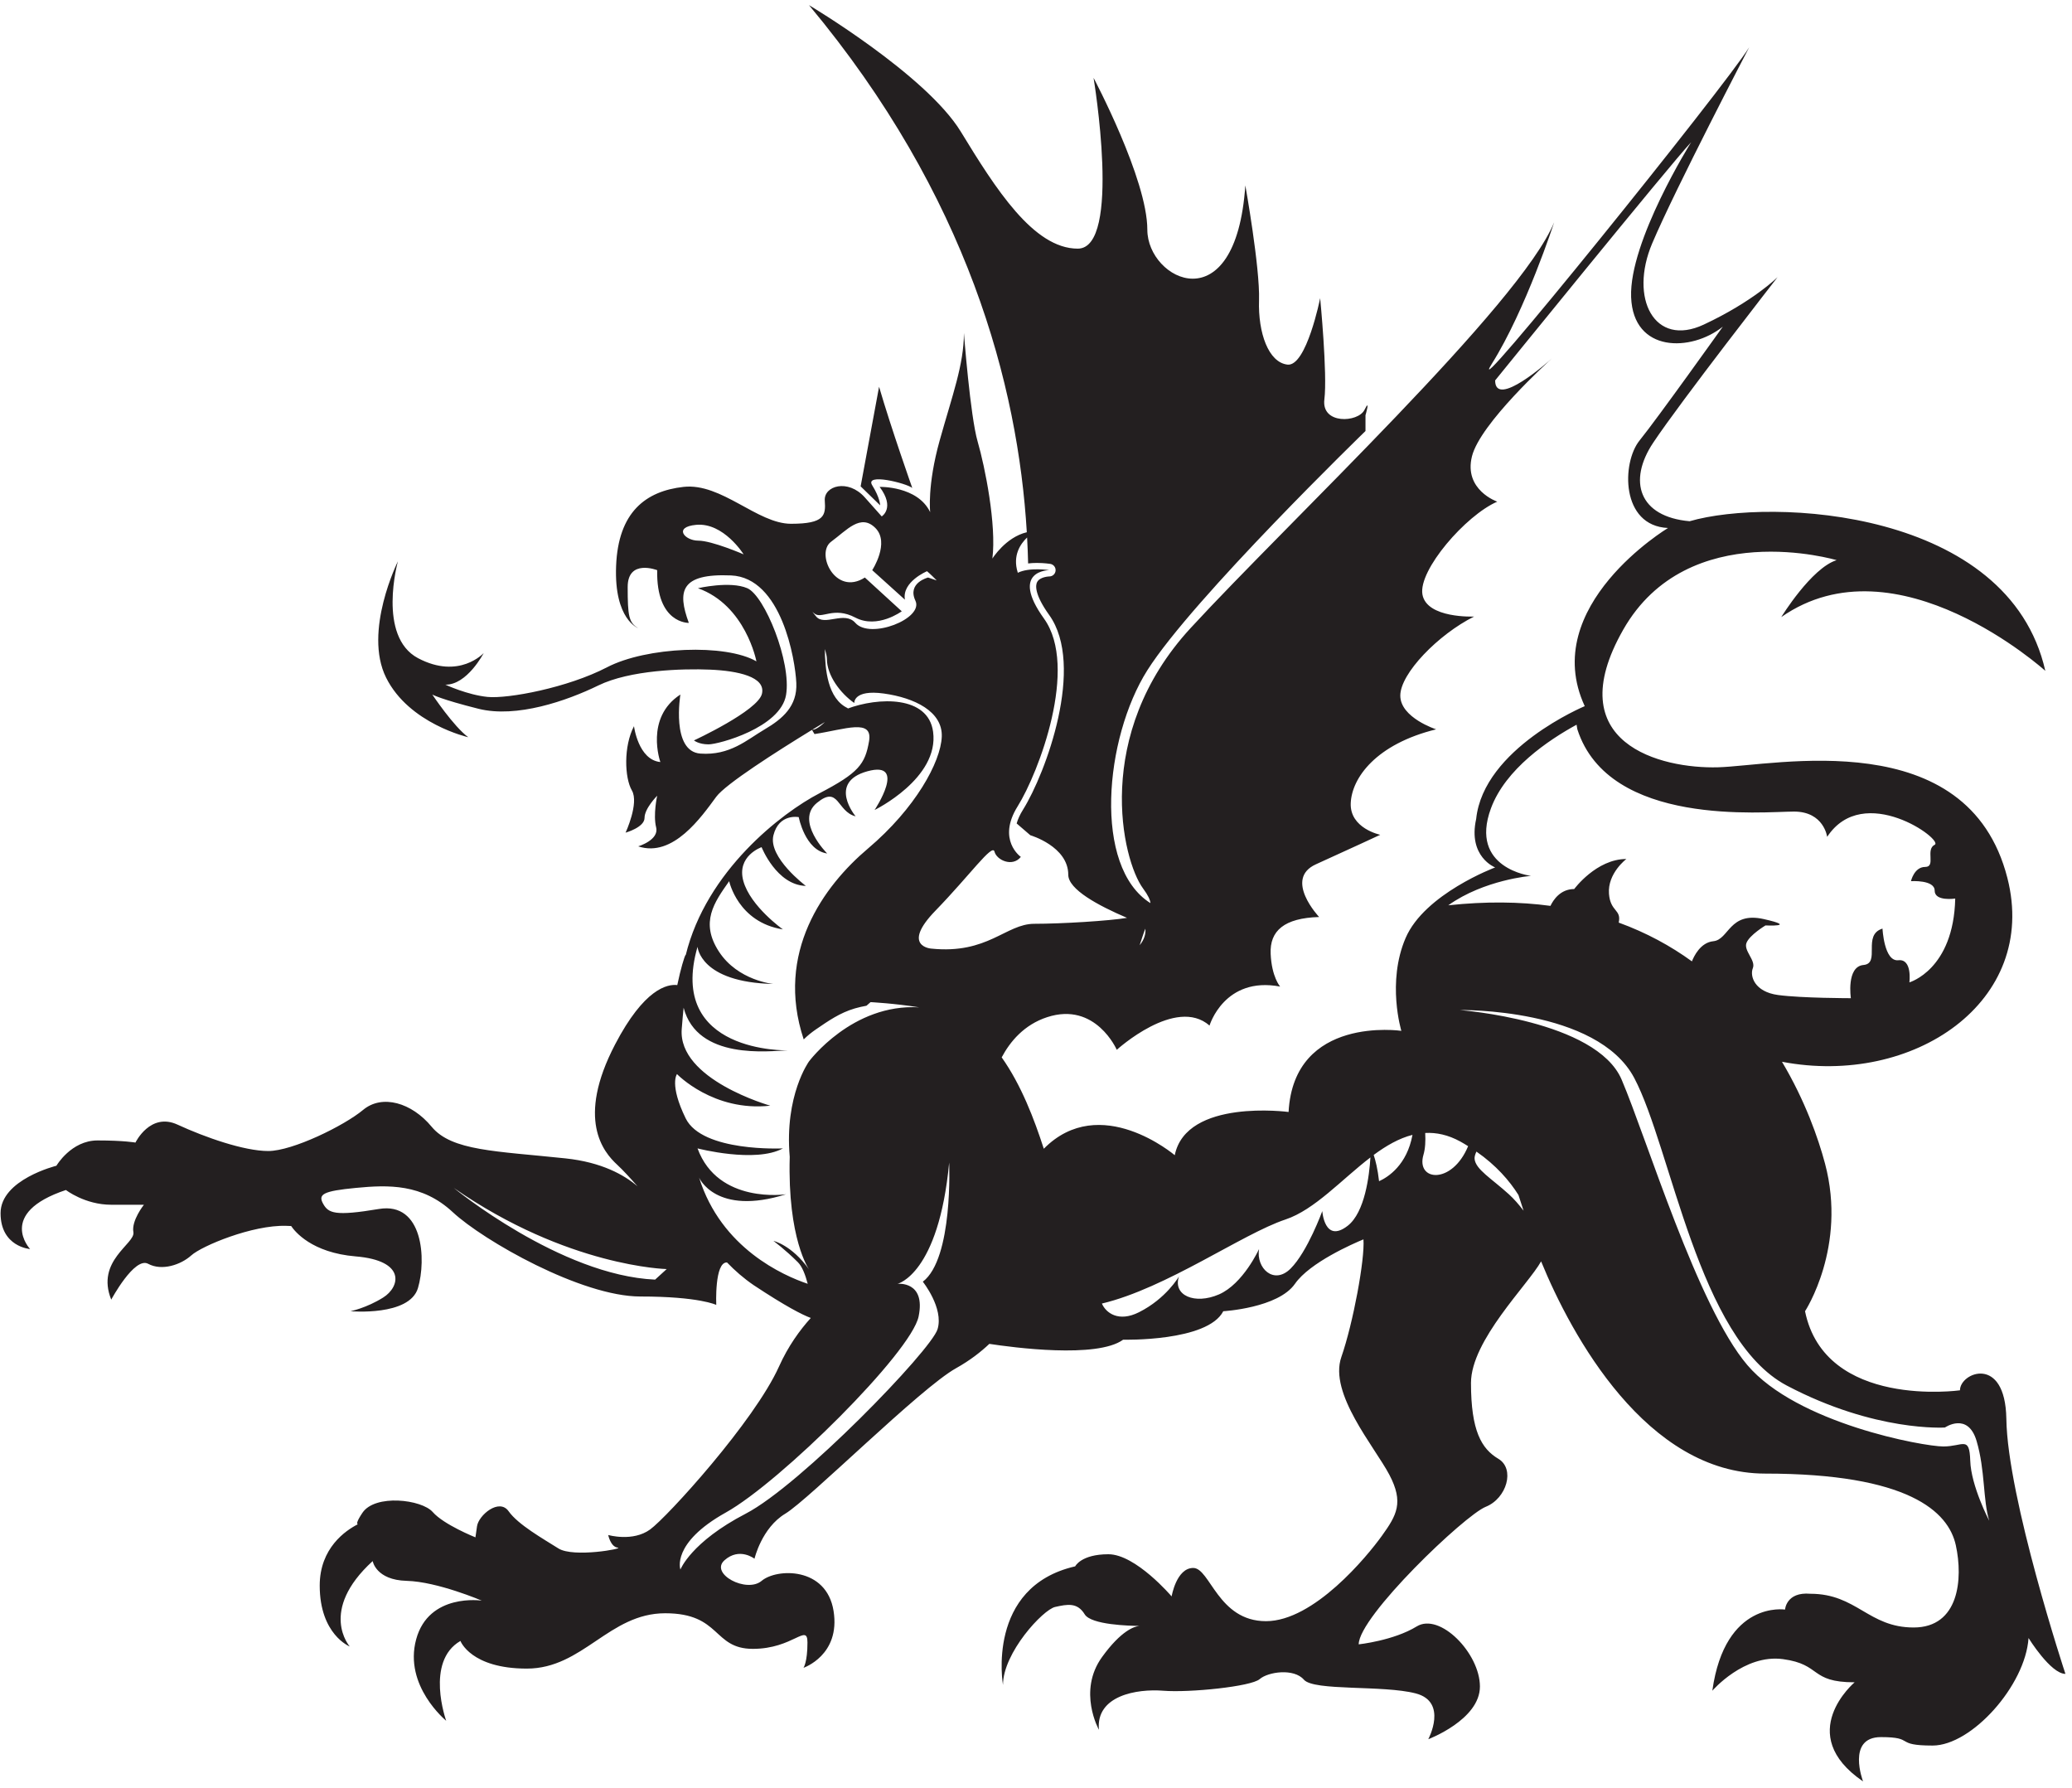 <?xml version="1.0" encoding="utf-8"?>
<!DOCTYPE svg PUBLIC "-//W3C//DTD SVG 1.1 Tiny//EN" "http://www.w3.org/Graphics/SVG/1.1/DTD/svg11-tiny.dtd">
<svg version="1.1" baseProfile="tiny"
	 xmlns="http://www.w3.org/2000/svg" xmlns:xlink="http://www.w3.org/1999/xlink" xmlns:a="http://ns.adobe.com/AdobeSVGViewerExtensions/3.0/"
	 x="0px" y="0px" width="175px" height="151px" viewBox="-0.048 -0.434 175 151" xml:space="preserve">
<defs>
</defs>
<path fill="#231F20" d="M39.502,61.823c-1.235-0.902-3.038-3.605-3.038-3.605s0.702,0.4,3.907,1.203
	c3.205,0.8,7.444-0.668,10.114-1.97c2.671-1.302,7.11-1.436,9.448-1.336c2.336,0.101,4.707,0.602,4.373,2.036
	c-0.334,1.437-5.742,3.94-5.742,3.94s0.4,0.334,1.236,0.334c0.833,0,6.075-1.403,6.542-4.173s-1.802-8.377-3.272-9.013
	c-1.468-0.633-4.172,0-4.172,0c4.039,1.438,4.941,6.176,4.941,6.176c-2.604-1.504-9.279-1.234-12.619,0.501
	c-3.337,1.736-8.379,2.67-10.083,2.503c-1.701-0.167-3.571-1.036-3.571-1.036c1.837,0.034,3.239-2.669,3.239-2.669
	s-2.068,2.269-5.542,0.434c-3.47-1.837-1.704-8.18-1.704-8.18s-2.937,5.909-1,9.816C34.496,60.688,39.502,61.823,39.502,61.823z
	 M77.002,40.772c0,0-1.78-5.03-2.804-8.546l-1.557,8.411l1.646,1.602c0,0,0-0.622-0.668-1.691
	C72.952,39.48,76.513,40.371,77.002,40.772z M102.989,86.943 M102.396,86.424c0.25,0.22,0.447,0.391,0.594,0.519
	C102.796,86.774,102.571,86.578,102.396,86.424z M169.407,119.374c-0.09-5.429-3.917-3.914-3.917-2.402
	c0,0-11.396,1.603-13.086-6.677c0,0,3.56-5.43,1.69-12.461c-0.575-2.163-1.691-5.337-3.637-8.605
	c11.104,2.121,21.701-5.08,19.038-15.519c-3.34-13.087-19.63-9.481-24.437-9.349c-4.809,0.135-13.486-2.002-8.011-11.618
	c5.473-9.613,18.024-5.874,18.024-5.874c-2.136,0.668-4.674,4.807-4.674,4.807c9.748-6.811,22.301,4.541,22.301,4.541
	c-3.097-13.678-23.153-14.636-30.041-12.635c-4.286-0.377-5.241-3.391-3.073-6.637c2.314-3.473,10.503-13.976,10.503-13.976
	s-2.048,2.046-6.231,4.005c-4.184,1.96-6.321-2.227-4.362-6.854c1.96-4.627,8.191-16.559,8.191-16.559
	c-1.96,3.207-24.571,31.247-21.723,26.707c2.85-4.541,5.253-11.93,5.253-11.93c-2.849,6.943-22.434,25.283-30.713,34.274
	s-5.786,19.583-4.005,21.987c0.43,0.58,0.601,0.972,0.62,1.232c-4.868-3.052-3.884-13.936-0.264-19.66
	c3.829-6.053,18.427-20.207,18.427-20.207v-1.336c0,0,0.444-1.513-0.089-0.444c-0.535,1.068-3.65,1.245-3.384-0.889
	c0.268-2.137-0.356-8.549-0.356-8.549s-1.157,5.789-2.758,5.61c-1.603-0.179-2.493-2.672-2.405-5.432
	c0.089-2.758-1.157-9.702-1.157-9.702c-0.8,11.75-8.277,8.011-8.277,3.74c0-4.274-4.541-12.82-4.541-12.82
	s2.403,14.421-1.336,14.421c-3.737,0-6.944-5.074-9.879-9.882C78.161,5.874,68.279,0,68.279,0
	c13.428,16.088,17.656,32.111,18.397,44.512c-1.793,0.422-2.908,2.224-2.908,2.224c0.356-2.847-0.624-7.745-1.245-9.882
	c-0.624-2.137-1.159-9.168-1.159-9.168c0,2.67-0.979,5.253-2.048,9.079c-1.068,3.828-0.801,6.054-0.801,6.054
	c-1.068-2.227-4.271-2.137-4.271-2.137c1.336,1.783,0.177,2.493,0.177,2.493s0,0-1.424-1.601c-1.424-1.603-3.473-0.981-3.384,0.265
	c0.089,1.247,0,1.959-2.849,1.959c-2.846,0-5.874-3.47-9.078-3.116c-3.206,0.356-5.521,2.137-5.698,6.678
	c-0.179,4.541,1.869,5.251,1.869,5.251c-0.801-0.443-0.891-1.067-0.891-3.473c0-2.402,2.492-1.423,2.492-1.423
	c-0.089,4.54,2.672,4.452,2.672,4.452c-0.98-2.674-0.712-4.187,3.561-4.008c4.273,0.177,5.429,7.123,5.518,9.079
	c0.091,1.96-1.157,3.029-2.669,3.917c-1.515,0.892-2.938,2.228-5.432,2.049c-2.492-0.177-1.69-4.986-1.69-4.986
	c-3.028,1.96-1.692,5.7-1.692,5.7c-1.869-0.18-2.227-3.028-2.227-3.028c-0.889,1.692-0.8,4.361-0.177,5.429
	c0.622,1.069-0.533,3.562-0.533,3.562s1.601-0.445,1.601-1.247s1.068-1.871,1.068-1.871s-0.356,1.604-0.089,2.672
	c0.268,1.069-1.512,1.603-1.512,1.603c2.937,0.979,5.342-2.493,6.587-4.185c0.794-1.077,5.074-3.804,8.087-5.65l0.214,0.353
	c2.603-0.401,4.941-1.336,4.607,0.601s-0.867,2.67-4.206,4.408c-3.146,1.635-9.545,6.532-11.284,13.681l-0.001-0.061
	c-0.12,0.213-0.409,1.153-0.706,2.568c-0.839-0.1-2.799,0.303-5.257,5.02c-3.293,6.321-0.98,9.081,0.179,10.148
	c0.496,0.46,1.144,1.167,1.72,1.825c-1.119-0.958-3.014-2.033-6.082-2.358c-5.875-0.622-9.614-0.624-11.306-2.672
	c-1.692-2.045-4.184-2.759-5.788-1.423c-1.601,1.336-5.963,3.473-8.011,3.473s-5.342-1.159-7.657-2.226
	c-2.313-1.071-3.56,1.512-3.56,1.512s-0.979-0.179-3.205-0.179c-2.225,0-3.472,2.137-3.472,2.137S0,99.169,0,102.016
	c0,2.85,2.493,3.027,2.493,3.027s-2.849-3.027,3.026-4.986c0,0,1.603,1.246,3.828,1.246s2.76,0,2.76,0s-1.069,1.336-0.889,2.316
	c0.177,0.979-3.205,2.403-1.871,5.696c0,0,1.96-3.65,3.116-3.026c1.157,0.624,2.76,0.09,3.649-0.712
	c0.892-0.801,5.164-2.582,8.013-2.493c0.157,0.006,0.293,0.01,0.419,0.016c0.299,0.446,1.721,2.255,5.457,2.565
	c4.273,0.357,3.738,2.581,2.314,3.472s-2.76,1.157-2.76,1.157s4.985,0.445,5.698-1.958c0.712-2.402,0.445-7.298-3.294-6.677
	c-3.738,0.626-4.273,0.356-4.718-0.445c-0.444-0.798,0-1.067,2.76-1.333c2.76-0.267,5.609-0.355,8.19,2.047
	c2.583,2.403,10.862,7.123,15.845,7.123c4.984,0,6.41,0.71,6.41,0.71s-0.158-3.636,0.908-3.586c0.669,0.693,1.409,1.342,2.253,1.918
	c2.695,1.785,4.096,2.5,4.824,2.77c-0.926,1.025-1.909,2.373-2.688,4.107c-2.071,4.605-9.415,12.686-10.883,13.755
	c-1.468,1.066-3.539,0.466-3.539,0.466s0.2,1.002,0.803,1.069c0.601,0.067-3.738,0.867-5.007,0.067
	c-1.269-0.803-3.406-2.004-4.207-3.141c-0.801-1.134-2.537,0.334-2.67,1.269s-0.133,0.935-0.133,0.935s-2.672-1.066-3.606-2.136
	s-4.874-1.535-5.941,0.067c-0.475,0.709-0.501,0.935-0.385,0.964c-1.024,0.519-3.22,2.004-3.22,5.177
	c0,4.14,2.536,5.145,2.536,5.145s-2.67-3.006,1.937-7.213c0,0,0.268,1.603,2.871,1.67s6.343,1.67,6.343,1.67
	s-4.474-0.671-5.542,3.27c-1.068,3.938,2.537,6.876,2.537,6.876s-1.803-5.007,1.203-6.741c0,0,0.867,2.335,5.607,2.335
	s6.943-4.673,11.685-4.673c4.74,0,4.003,3.006,7.409,3.006s4.608-2.206,4.608-0.536c0,1.673-0.335,2.136-0.335,2.136
	s3.141-1.066,2.539-4.805c-0.601-3.741-4.808-3.606-6.075-2.537c-1.27,1.066-4.409-0.601-3.139-1.737
	c1.269-1.134,2.536-0.132,2.536-0.132s0.604-2.604,2.604-3.806c2.004-1.204,11.418-10.617,14.423-12.284
	c1.198-0.668,2.121-1.403,2.808-2.054c1.991,0.305,9.088,1.251,11.3-0.352c0,0,7.123,0.179,8.459-2.405c0,0,4.628-0.267,6.053-2.314
	c1.256-1.808,4.937-3.402,5.785-3.754c0.129,1.674-0.87,7.07-1.868,9.941c-1.069,3.073,2.804,7.567,4.051,9.926
	c1.246,2.358,0.622,3.428-0.624,5.165c-1.245,1.734-5.741,7.21-9.791,7.21c-4.052,0-4.72-4.494-6.143-4.494
	c-1.424,0-1.826,2.402-1.826,2.402s-3.027-3.56-5.341-3.56c-2.312,0-2.805,1.022-2.805,1.022
	c-7.565,1.737-6.097,10.014-6.097,10.014c0-2.716,3.382-6.363,4.408-6.586c1.022-0.226,1.868-0.401,2.492,0.621
	c0.543,0.896,3.8,0.973,4.62,0.981c-0.421,0.041-1.531,0.384-3.151,2.625c-2.093,2.891-0.268,6.143-0.268,6.143
	c-0.267-2.891,3.205-3.471,5.432-3.295c2.225,0.178,7.432-0.354,8.144-0.979c0.714-0.621,2.894-0.935,3.738,0.047
	c0.847,0.975,6.679,0.442,9.437,1.156c2.76,0.713,1.068,3.871,1.068,3.871s4.362-1.646,4.362-4.45s-3.383-6.275-5.341-5.074
	c-1.96,1.201-4.897,1.512-4.897,1.512c0-2.355,8.947-10.904,10.729-11.616c1.78-0.712,2.492-3.205,1.068-4.052
	c-1.424-0.844-2.314-2.355-2.314-6.407c0-3.604,4.849-8.324,5.922-10.267c2.562,6.265,8.915,17.922,18.916,17.922
	c12.105,0,15.489,3.205,16.111,6.053c0.623,2.848,0.267,6.943-3.561,6.943c-3.828,0-4.807-2.848-8.724-2.848
	c-2.049-0.179-2.139,1.336-2.139,1.336s-5.072-0.803-6.141,6.853c0,0,2.671-3.114,5.964-2.669c3.294,0.445,2.227,1.957,6.054,1.957
	c0,0-5.163,4.362,0.712,8.37c0,0-1.425-3.742,1.512-3.742c2.938,0,1.069,0.713,4.364,0.713c3.293,0,7.834-5.071,8.101-9.079
	c0,0,1.87,3.026,3.115,3.026C174.392,140.918,169.496,126.053,169.407,119.374z M58.93,45.222c-1.156,0-2.134-1.157-0.177-1.336
	c2.32-0.211,4.005,2.493,4.005,2.493S60.089,45.222,58.93,45.222z M151.469,68.1c2.537,0,2.804,2.136,2.804,2.136
	c3.071-4.673,9.882,0.267,9.08,0.668c-0.801,0.4,0.132,1.871-0.801,1.871c-0.935,0-1.201,1.202-1.201,1.202s2.002-0.134,2.002,0.801
	s1.736,0.667,1.736,0.667c-0.135,6.01-3.872,7.078-3.872,7.078s0.267-2.004-0.936-1.869c-1.201,0.132-1.335-2.672-1.335-2.672
	c-1.735,0.536-0.135,2.938-1.603,3.073c-1.469,0.132-1.069,2.804-1.069,2.804s-4.138,0-6.141-0.267
	c-2.004-0.269-2.405-1.604-2.137-2.271c0.267-0.668-0.802-1.471-0.535-2.139c0.267-0.665,1.603-1.467,1.603-1.467
	s2.804,0.131-0.135-0.534c-2.936-0.667-2.936,1.735-4.271,1.867c-1.09,0.11-1.639,1.273-1.808,1.701
	c-1.791-1.301-3.844-2.422-6.183-3.274c0.247-1.129-0.703-0.895-0.822-2.432c-0.133-1.736,1.468-2.938,1.468-2.938
	c-2.537,0-4.406,2.537-4.406,2.537c-1.17,0-1.767,0.923-2.005,1.421c-2.595-0.352-5.466-0.388-8.63-0.048
	c3.038-2.167,6.986-2.485,6.986-2.485s-5.253-0.624-3.384-5.697c1.23-3.337,4.876-5.78,7.234-7.068l0.066,0.39
	C135.846,69.436,148.93,68.1,151.469,68.1z M96.691,77.988c0.036,0.436-0.082,0.913-0.485,1.399
	C96.432,78.702,96.571,78.262,96.691,77.988z M68.724,51.365c0.623,0.536,1.601-0.624,3.472,0.355
	c1.869,0.98,3.917-0.533,3.917-0.533l-3.116-2.851c-2.493,1.603-4.185-2.046-2.849-3.024c1.334-0.98,2.493-2.404,3.738-1.159
	c1.247,1.247-0.267,3.562-0.267,3.562l2.761,2.492c-0.268-1.512,1.868-2.404,1.868-2.404s0.303,0.251,0.817,0.778
	c-0.442-0.144-0.729-0.245-0.729-0.245s-1.78,0.445-1.068,1.959c0.713,1.515-3.826,3.293-5.073,1.872
	c-0.923-1.055-2.626,0.334-3.328-0.56c-0.015-0.018-0.132-0.166-0.297-0.371L68.724,51.365z M68.544,61.196
	c0.385-0.237,0.744-0.454,1.08-0.658C69.102,61.035,68.762,61.201,68.544,61.196z M55.283,107.625
	c-8.012-0.355-17.005-7.744-17.005-7.744c9.615,6.677,17.983,6.853,17.983,6.853L55.283,107.625z M68.279,89.199
	c0,0-2.08,2.858-1.627,8.056c-0.193,6.951,1.627,9.503,1.627,9.503c-1.469-2.07-3.004-2.403-3.004-2.403s1,0.734,2.068,1.804
	c0.36,0.359,0.628,1.057,0.828,1.819c-2.052-0.691-7.307-2.997-9.173-8.965c0,0,1.403,3.273,7.345,1.404
	c0,0-5.742,0.865-7.478-3.873c0,0,4.875,1.268,7.21,0c0,0-6.81,0.332-8.212-2.539c-1.402-2.869-0.734-3.738-0.734-3.738
	s3.072,3.203,7.879,2.669c0,0-7.813-2.201-7.478-6.476c0.059-0.764,0.113-1.345,0.16-1.796c1.162,4.447,7.213,3.656,8.786,3.599
	c0,0-10.214,0.267-7.611-8.745c0,0,0.199,3.005,6.41,3.14c0,0-3.004-0.27-4.607-2.739c-1.604-2.47-0.4-4.137,0.869-5.941
	c0,0,0.734,3.472,4.538,4.072c0,0-2.735-1.936-3.337-4.072c-0.601-2.138,1.537-2.872,1.537-2.872s1.267,3.206,3.738,3.271
	c0,0-3.205-2.402-2.738-4.273c0.467-1.869,2.137-1.535,2.137-1.535s0.533,2.804,2.402,3.07c0,0-2.738-2.738-0.869-4.271
	c1.871-1.535,1.67,0.734,3.272,1.134c0,0-2.404-2.871,1-3.806c3.406-0.933,0.601,3.272,0.601,3.272s5.476-2.67,4.942-6.611
	c-0.417-3.066-4.626-2.931-7.261-1.938l0.073-0.042c-1.736-0.788-1.934-3.319-1.956-5.001c0.103,0.328,0.174,0.62,0.174,0.819
	c0,1.422,1.159,2.936,2.314,3.737c0,0-0.091-1.157,2.492-0.801c2.584,0.357,4.986,1.515,4.897,3.652s-2.227,6.05-6.231,9.437
	c-3.74,3.157-7.865,8.798-5.429,16.121c0.308-0.307,0.646-0.582,1.03-0.846c1.075-0.733,2.017-1.396,3.287-1.772
	c0.319-0.094,0.647-0.164,0.984-0.227l0.346-0.305l0.004,0.001c0,0,2.035,0.105,4.104,0.441
	C71.923,84.294,68.279,89.199,68.279,89.199z M71.288,108.398l-0.023,0.013l0.01-0.009L71.288,108.398z M79.138,111.809
	c-0.533,1.781-11.571,13.175-16.201,15.58c-4.629,2.402-5.518,4.717-5.518,4.717s-0.801-2.224,3.826-4.808
	c4.63-2.578,15.668-13.529,16.292-16.559c0.624-3.024-1.78-2.76-1.78-2.76s3.472-0.8,4.361-10.235c0,0,0.356,8.1-2.225,10.057
	C77.893,107.801,79.674,110.028,79.138,111.809z M78.604,79.672c0,0-2.581-0.179,0.356-3.203c2.938-3.028,4.808-5.697,4.986-4.987
	c0.177,0.712,1.512,1.336,2.225,0.445c0,0-2.048-1.422-0.267-4.273c1.78-2.849,5.162-11.751,2.226-15.845
	c-2.939-4.095,0.445-4.095,0.445-4.095s-1.67-0.268-2.664,0.222l-0.007-0.044c-0.434-1.406,0.217-2.382,0.796-2.935
	c0.039,0.743,0.071,1.476,0.086,2.19c0.226-0.028,0.469-0.043,0.743-0.043c0.618,0,1.11,0.078,1.132,0.081
	c0.274,0.045,0.469,0.293,0.445,0.571c-0.021,0.276-0.253,0.489-0.531,0.489c-0.009,0-0.796,0.021-1.031,0.481
	c-0.122,0.234-0.266,0.978,1.02,2.771c3.07,4.28-0.287,13.369-2.206,16.439c-0.27,0.432-0.441,0.819-0.54,1.167l1.155,0.996
	c0,0,3.205,0.936,3.205,3.338c0,1.229,2.506,2.593,4.961,3.638c-1.497,0.256-5.525,0.502-7.834,0.502
	C84.903,77.581,83.389,80.164,78.604,79.672z M88.111,96.574c-0.803-2.489-1.91-5.395-3.557-7.717
	c0.703-1.322,1.883-2.758,3.844-3.396c4.095-1.336,5.876,2.758,5.876,2.758s4.984-4.539,7.834-2.048c0,0,1.246-4.184,5.963-3.293
	c0,0-0.712-0.801-0.8-2.76c-0.091-1.958,1.155-3.027,4.094-3.114c0,0-3.026-3.206-0.267-4.453c2.759-1.247,5.429-2.49,5.429-2.49
	s-2.581-0.535-2.493-2.672c0.09-2.137,2.138-4.986,7.213-6.233c0,0-3.027-0.979-3.027-2.848c0-1.871,3.206-5.162,6.231-6.676
	c0,0-4.005,0.179-4.362-1.869c-0.356-2.047,3.65-6.677,6.32-7.834c0,0-2.848-0.98-2.136-3.828c0.693-2.773,6.444-7.991,6.752-8.266
	c-0.289,0.259-4.795,4.269-4.795,1.857c0,0,14.868-18.34,16.558-20.12c0,0-5.25,8.367-5.073,13.087
	c0.179,4.717,5.073,4.629,7.745,2.492c0,0-5.519,7.745-7.033,9.614c-1.513,1.871-1.601,7.211,2.404,7.388
	c0,0-10.95,6.588-7.033,15.045c0,0-8.546,3.56-9.17,9.526c-0.71,3.204,1.603,4.094,1.603,4.094s-5.963,2.225-7.565,5.965
	c-1.603,3.738-0.357,7.834-0.357,7.834s-9.079-1.336-9.524,6.852c0,0-8.636-1.156-9.614,3.65
	C99.169,97.12,92.877,91.751,88.111,96.574z M113.77,103.084c-1.96,1.514-2.138-1.246-2.138-1.246s-1.246,3.426-2.672,4.852
	c-1.424,1.425-2.937-0.046-2.67-1.646c0,0-1.336,2.937-3.381,3.829c-2.048,0.889-3.917,0.089-3.384-1.514
	c0,0-1.069,1.868-3.384,3.025c-1.708,0.856-2.783,0.06-3.123-0.738c5.446-1.295,11.852-5.88,15.498-7.096
	c2.468-0.82,4.749-3.381,7.181-5.243C115.606,98.801,115.24,101.948,113.77,103.084z M116.427,99.315
	c-0.116-1.029-0.301-1.763-0.454-2.219c1.053-0.775,2.136-1.406,3.276-1.694C118.78,97.944,117.2,98.965,116.427,99.315z
	 M120.178,97.078c0.152-0.521,0.184-1.16,0.146-1.837c0.943-0.05,1.929,0.155,2.969,0.725c0.233,0.125,0.441,0.26,0.656,0.391
	C122.583,99.641,119.519,99.317,120.178,97.078z M127.39,100.417c-1.47-1.336-2.806-2.096-2.895-2.982
	c-0.018-0.187,0.053-0.402,0.156-0.621c1.67,1.161,2.797,2.467,3.548,3.664c0.16,0.473,0.304,0.916,0.433,1.328
	C128.24,101.29,127.817,100.803,127.39,100.417z M166.358,122.916c-0.068-2.136-0.602-1.201-2.271-1.201s-12.352-1.939-16.558-6.876
	c-4.205-4.943-8.479-19.097-10.615-24.104c-2.138-5.009-13.688-5.874-13.688-5.874s11.617-0.202,14.755,5.739
	c3.138,5.944,5.408,22.033,12.887,25.974c7.478,3.94,13.352,3.539,13.352,3.539s1.937-1.336,2.672,1.134
	c0.734,2.47,0.535,5.007,1.068,6.741C167.96,127.987,166.423,125.051,166.358,122.916z"/>
</svg>
